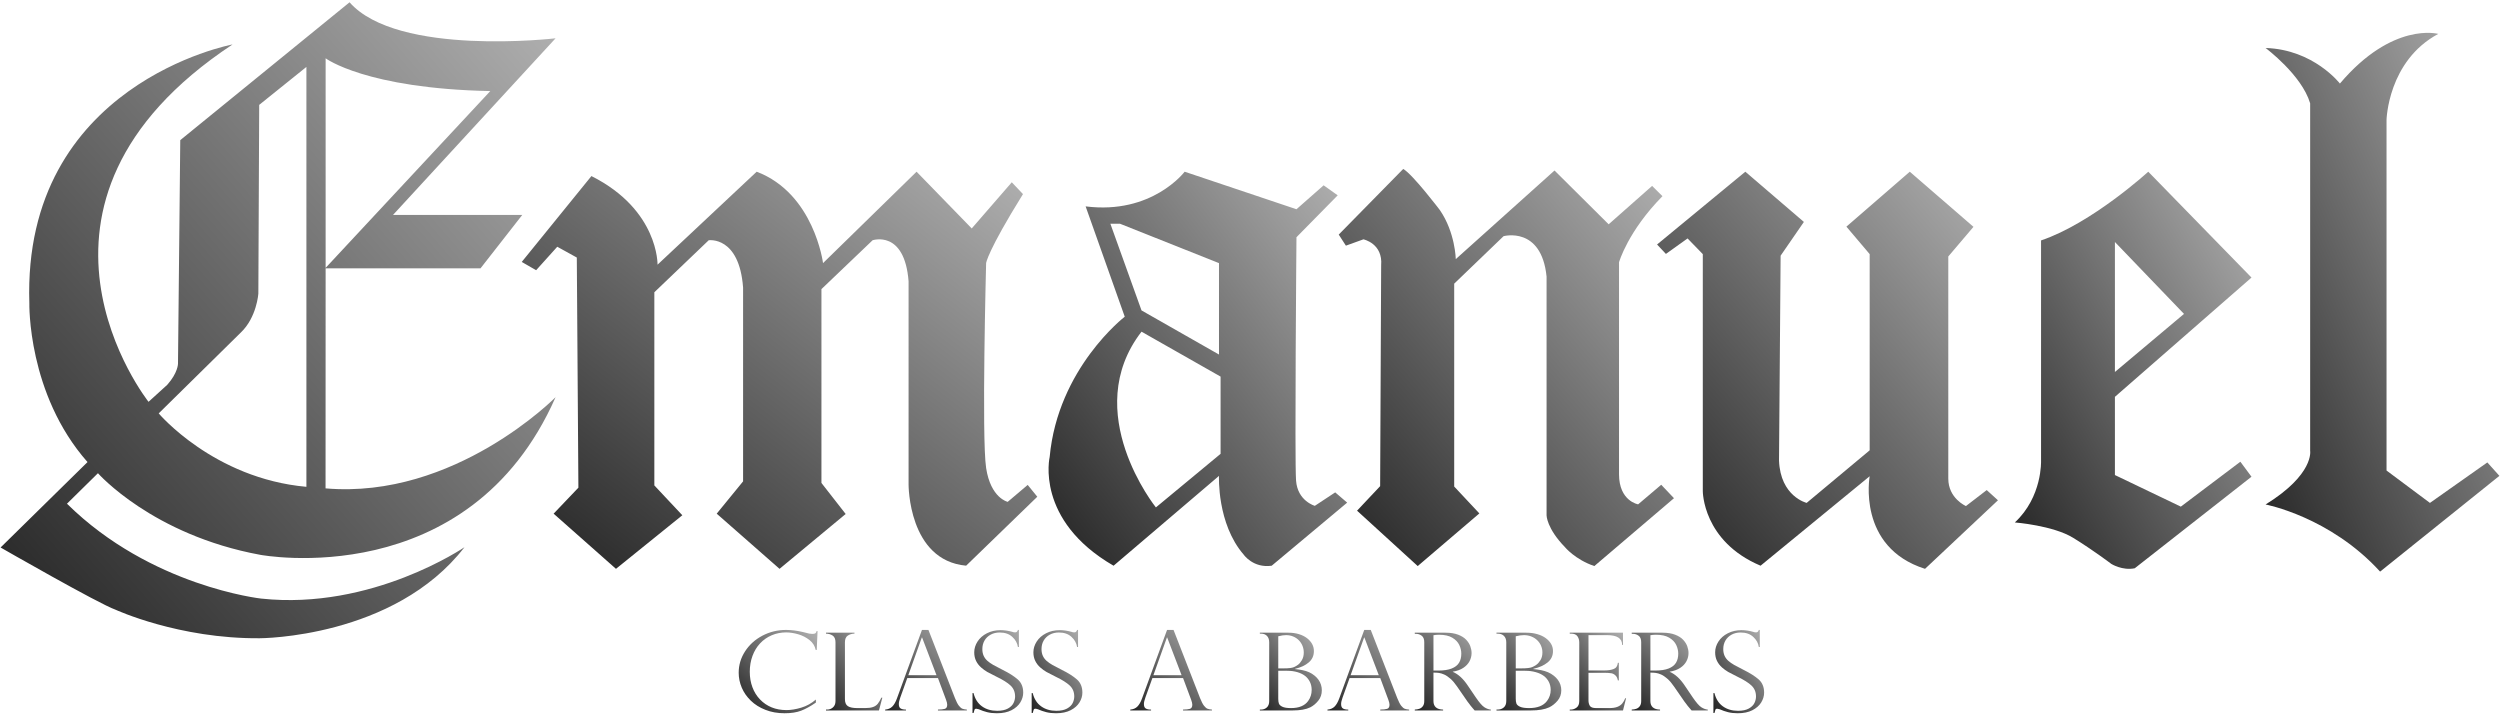 <?xml version="1.0" encoding="UTF-8"?>
<svg xmlns="http://www.w3.org/2000/svg" width="290" height="83" viewBox="0 0 290 83" fill="none">
  <path d="M94.741 75.391H94.622C94.533 74.944 94.296 74.565 93.912 74.254C93.526 73.943 93.084 73.716 92.586 73.574C92.087 73.43 91.621 73.359 91.186 73.359C90.594 73.359 90.038 73.47 89.517 73.691C88.997 73.913 88.549 74.226 88.171 74.63C87.793 75.034 87.499 75.518 87.289 76.084C87.079 76.649 86.975 77.264 86.975 77.927C86.975 78.59 87.076 79.164 87.279 79.713C87.482 80.262 87.779 80.738 88.168 81.142C88.557 81.546 89.008 81.852 89.521 82.059C90.034 82.266 90.603 82.37 91.228 82.37C91.751 82.37 92.324 82.275 92.949 82.087C93.575 81.899 94.138 81.585 94.642 81.146V81.5C94.022 81.927 93.454 82.239 92.939 82.438C92.424 82.638 91.781 82.737 91.011 82.737C90.2 82.737 89.459 82.605 88.791 82.342C88.121 82.079 87.555 81.724 87.094 81.276C86.632 80.828 86.282 80.325 86.044 79.766C85.807 79.206 85.688 78.63 85.688 78.038C85.688 77.147 85.935 76.319 86.429 75.555C86.923 74.791 87.592 74.187 88.437 73.74C89.281 73.295 90.198 73.072 91.186 73.072C91.797 73.072 92.448 73.153 93.138 73.315L93.866 73.495C94.006 73.52 94.124 73.532 94.222 73.532C94.404 73.532 94.525 73.508 94.586 73.46C94.646 73.413 94.693 73.327 94.726 73.203H94.838L94.74 75.391L94.741 75.391Z" fill="url(#paint0_linear_13988_13067)"></path>
  <path d="M95.816 82.316H95.957C96.209 82.316 96.432 82.229 96.627 82.056C96.821 81.882 96.918 81.638 96.918 81.324V74.514C96.918 74.138 96.809 73.877 96.592 73.73C96.374 73.582 96.116 73.505 95.817 73.497V73.393H99.12V73.497C98.83 73.505 98.573 73.58 98.349 73.724C98.124 73.867 98.012 74.13 98.012 74.514V81.097C98.012 81.489 98.124 81.76 98.349 81.911C98.573 82.062 98.939 82.137 99.45 82.137H100.34C100.728 82.137 101.038 82.097 101.269 82.015C101.5 81.933 101.684 81.809 101.819 81.641C101.955 81.474 102.093 81.237 102.233 80.931H102.352L101.959 82.413H95.816V82.314V82.316Z" fill="url(#paint1_linear_13988_13067)"></path>
  <path d="M107.7 73.072L110.776 80.979C110.938 81.388 111.091 81.685 111.236 81.869C111.38 82.052 111.518 82.169 111.651 82.217C111.784 82.265 111.952 82.297 112.157 82.313V82.414H108.802V82.313C109.147 82.313 109.411 82.284 109.598 82.226C109.783 82.167 109.877 82.009 109.877 81.749C109.877 81.608 109.832 81.417 109.744 81.179C109.726 81.146 109.716 81.121 109.716 81.104L108.803 78.654H105.246L104.43 80.923C104.319 81.232 104.263 81.48 104.263 81.669C104.263 81.927 104.335 82.099 104.479 82.185C104.624 82.271 104.828 82.314 105.093 82.314V82.415H102.68V82.314C103.024 82.285 103.299 82.167 103.506 81.96C103.713 81.754 103.893 81.439 104.046 81.017L106.947 73.072H107.7ZM105.364 78.323H108.635L106.961 73.943H106.933L105.364 78.323Z" fill="url(#paint2_linear_13988_13067)"></path>
  <path d="M118.191 75.053H118.08C118.014 74.605 117.797 74.212 117.427 73.875C117.059 73.538 116.571 73.369 115.967 73.369C115.572 73.369 115.221 73.453 114.914 73.62C114.608 73.788 114.37 74.016 114.204 74.305C114.036 74.594 113.953 74.925 113.953 75.298C113.953 75.586 114.002 75.843 114.103 76.067C114.203 76.291 114.35 76.489 114.545 76.661C114.741 76.832 114.971 76.993 115.235 77.142C115.5 77.29 115.858 77.477 116.309 77.704C117.062 78.077 117.647 78.449 118.065 78.819C118.484 79.19 118.693 79.698 118.693 80.343C118.693 80.736 118.58 81.116 118.355 81.483C118.129 81.849 117.789 82.15 117.334 82.385C116.878 82.619 116.313 82.737 115.64 82.737C115.217 82.737 114.843 82.695 114.518 82.614C114.192 82.532 113.862 82.418 113.528 82.271C113.388 82.229 113.293 82.209 113.243 82.209C113.145 82.209 113.081 82.24 113.051 82.302C113.021 82.365 112.98 82.502 112.929 82.711H112.811V80.392H112.929C113.097 81.071 113.422 81.584 113.905 81.931C114.388 82.279 114.977 82.453 115.669 82.453C116.189 82.453 116.606 82.365 116.92 82.189C117.233 82.013 117.45 81.799 117.571 81.548C117.692 81.296 117.752 81.045 117.752 80.793C117.752 80.275 117.576 79.85 117.226 79.521C116.875 79.193 116.342 78.856 115.627 78.513C115.134 78.27 114.769 78.082 114.532 77.948C114.295 77.814 114.054 77.64 113.811 77.426C113.566 77.213 113.373 76.96 113.228 76.669C113.084 76.378 113.012 76.044 113.012 75.667C113.012 75.231 113.14 74.815 113.395 74.417C113.651 74.019 114.013 73.7 114.482 73.459C114.952 73.218 115.484 73.097 116.079 73.097C116.53 73.097 116.992 73.167 117.466 73.305C117.54 73.339 117.64 73.355 117.766 73.355C117.919 73.355 118.023 73.261 118.079 73.072H118.19V75.051L118.191 75.053Z" fill="url(#paint3_linear_13988_13067)"></path>
  <path d="M125.054 75.053H124.943C124.878 74.605 124.66 74.212 124.291 73.875C123.922 73.538 123.434 73.369 122.83 73.369C122.435 73.369 122.084 73.453 121.778 73.62C121.471 73.788 121.234 74.016 121.067 74.305C120.899 74.594 120.816 74.925 120.816 75.298C120.816 75.586 120.865 75.843 120.966 76.067C121.066 76.291 121.213 76.489 121.409 76.661C121.604 76.832 121.834 76.993 122.098 77.142C122.364 77.29 122.721 77.477 123.172 77.704C123.925 78.077 124.51 78.449 124.929 78.819C125.347 79.19 125.556 79.698 125.556 80.343C125.556 80.736 125.443 81.116 125.218 81.483C124.993 81.849 124.652 82.15 124.197 82.385C123.742 82.619 123.177 82.737 122.503 82.737C122.08 82.737 121.706 82.695 121.381 82.614C121.056 82.532 120.726 82.418 120.391 82.271C120.252 82.229 120.156 82.209 120.106 82.209C120.008 82.209 119.944 82.24 119.914 82.302C119.884 82.365 119.844 82.502 119.793 82.711H119.674V80.392H119.793C119.96 81.071 120.285 81.584 120.769 81.931C121.252 82.279 121.84 82.453 122.532 82.453C123.053 82.453 123.47 82.365 123.783 82.189C124.096 82.013 124.313 81.799 124.434 81.548C124.555 81.296 124.615 81.045 124.615 80.793C124.615 80.275 124.44 79.85 124.089 79.521C123.739 79.193 123.205 78.856 122.49 78.513C121.997 78.27 121.633 78.082 121.395 77.948C121.158 77.814 120.917 77.64 120.674 77.426C120.43 77.213 120.236 76.96 120.092 76.669C119.947 76.378 119.875 76.044 119.875 75.667C119.875 75.231 120.003 74.815 120.258 74.417C120.514 74.019 120.877 73.7 121.346 73.459C121.815 73.218 122.347 73.097 122.942 73.097C123.393 73.097 123.855 73.167 124.329 73.305C124.403 73.339 124.503 73.355 124.629 73.355C124.782 73.355 124.887 73.261 124.942 73.072H125.053V75.051L125.054 75.053Z" fill="url(#paint4_linear_13988_13067)"></path>
  <path d="M136.132 73.072L139.207 80.979C139.37 81.388 139.523 81.685 139.667 81.869C139.812 82.052 139.95 82.169 140.082 82.217C140.215 82.265 140.384 82.297 140.588 82.313V82.414H137.234V82.313C137.578 82.313 137.843 82.284 138.029 82.226C138.215 82.167 138.308 82.009 138.308 81.749C138.308 81.608 138.264 81.417 138.176 81.179C138.157 81.146 138.148 81.121 138.148 81.104L137.235 78.654H133.678L132.862 80.923C132.751 81.232 132.694 81.48 132.694 81.669C132.694 81.927 132.767 82.099 132.911 82.185C133.055 82.271 133.26 82.314 133.524 82.314V82.415H131.111V82.314C131.456 82.285 131.731 82.167 131.937 81.96C132.144 81.754 132.325 81.439 132.478 81.017L135.379 73.072H136.132ZM133.796 78.323H137.066L135.392 73.943H135.365L133.796 78.323Z" fill="url(#paint5_linear_13988_13067)"></path>
  <path d="M149.951 82.413H146.143V82.314H146.281C146.539 82.314 146.762 82.232 146.948 82.066C147.134 81.901 147.228 81.653 147.228 81.322V74.513C147.228 74.191 147.142 73.94 146.969 73.763C146.796 73.586 146.562 73.497 146.267 73.497H146.143V73.393H149.468C149.905 73.393 150.309 73.449 150.677 73.561C151.045 73.674 151.358 73.829 151.613 74.027C151.869 74.225 152.066 74.45 152.205 74.7C152.343 74.951 152.412 75.224 152.412 75.518C152.412 76.061 152.214 76.502 151.817 76.84C151.421 77.18 150.889 77.428 150.221 77.587V77.612C150.525 77.641 150.818 77.683 151.099 77.74C151.38 77.798 151.633 77.877 151.86 77.979C152.086 78.081 152.297 78.214 152.496 78.377C152.676 78.525 152.828 78.685 152.952 78.861C153.076 79.036 153.171 79.227 153.235 79.433C153.299 79.64 153.332 79.851 153.332 80.067C153.332 80.537 153.195 80.941 152.921 81.279C152.647 81.618 152.337 81.876 151.991 82.051C151.498 82.292 150.818 82.412 149.952 82.412L149.951 82.413ZM148.279 77.532H148.942C149.485 77.532 149.873 77.483 150.104 77.385C150.251 77.32 150.404 77.23 150.563 77.116C150.723 77.002 150.875 76.822 151.019 76.577C151.165 76.332 151.238 76.036 151.238 75.69C151.238 75.42 151.189 75.164 151.092 74.921C150.996 74.679 150.855 74.463 150.671 74.275C150.486 74.087 150.268 73.94 150.014 73.834C149.76 73.727 149.484 73.674 149.184 73.674C148.921 73.674 148.62 73.719 148.279 73.809V77.532H148.279ZM149.322 77.808H148.278V81.06C148.278 81.276 148.302 81.457 148.35 81.602C148.398 81.747 148.531 81.873 148.748 81.979C148.965 82.085 149.298 82.138 149.75 82.138C150.685 82.138 151.351 81.863 151.747 81.312C152.019 80.932 152.155 80.505 152.155 80.032C152.155 79.689 152.087 79.379 151.951 79.101C151.815 78.823 151.628 78.592 151.39 78.406C151.153 78.221 150.855 78.075 150.496 77.969C150.137 77.862 149.745 77.81 149.321 77.81L149.322 77.808Z" fill="url(#paint6_linear_13988_13067)"></path>
  <path d="M159.008 73.072L162.083 80.979C162.245 81.388 162.398 81.685 162.542 81.869C162.687 82.052 162.825 82.169 162.957 82.217C163.09 82.265 163.259 82.297 163.463 82.313V82.414H160.11V82.313C160.454 82.313 160.718 82.284 160.905 82.226C161.09 82.167 161.184 82.009 161.184 81.749C161.184 81.608 161.139 81.417 161.051 81.179C161.032 81.146 161.023 81.121 161.023 81.104L160.11 78.654H156.553L155.737 80.923C155.626 81.232 155.569 81.48 155.569 81.669C155.569 81.927 155.641 82.099 155.786 82.185C155.929 82.271 156.134 82.314 156.399 82.314V82.415H153.986V82.314C154.331 82.285 154.606 82.167 154.812 81.96C155.019 81.754 155.199 81.439 155.353 81.017L158.253 73.072H159.006H159.008ZM156.671 78.323H159.941L158.267 73.943H158.24L156.67 78.323H156.671Z" fill="url(#paint7_linear_13988_13067)"></path>
  <path d="M164.256 73.521H164.116V73.393H167.69C168.264 73.393 168.752 73.47 169.151 73.625C169.55 73.78 169.86 73.977 170.083 74.216C170.305 74.455 170.464 74.707 170.559 74.972C170.655 75.238 170.703 75.499 170.703 75.757C170.703 76.083 170.625 76.396 170.469 76.696C170.311 76.996 170.071 77.254 169.746 77.47C169.422 77.687 169.017 77.833 168.53 77.912V77.936C169.147 78.197 169.717 78.716 170.24 79.491L171.173 80.868C171.593 81.485 171.93 81.875 172.185 82.038C172.439 82.201 172.691 82.293 172.939 82.314V82.412H171.061C170.981 82.323 170.906 82.236 170.836 82.152C170.766 82.068 170.691 81.98 170.612 81.885C170.566 81.824 170.496 81.731 170.405 81.607C170.314 81.483 170.259 81.412 170.24 81.396L169.007 79.614C168.759 79.251 168.506 78.955 168.247 78.729C167.987 78.502 167.745 78.34 167.521 78.242C167.298 78.144 167.095 78.083 166.915 78.059C166.736 78.034 166.524 78.022 166.281 78.022V81.322C166.281 81.963 166.655 82.294 167.402 82.314V82.413H164.115V82.314C164.321 82.306 164.503 82.273 164.662 82.213C164.821 82.155 164.953 82.053 165.058 81.907C165.163 81.762 165.215 81.567 165.215 81.322V74.501C165.215 74.142 165.115 73.889 164.914 73.742C164.713 73.594 164.493 73.521 164.255 73.521H164.256ZM166.282 77.783H166.87C167.486 77.783 167.992 77.706 168.388 77.55C168.783 77.395 169.068 77.174 169.246 76.886C169.423 76.598 169.512 76.246 169.512 75.829C169.512 75.482 169.433 75.143 169.274 74.81C169.115 74.477 168.845 74.197 168.465 73.971C168.084 73.744 167.571 73.631 166.927 73.631C166.665 73.631 166.45 73.649 166.282 73.686V77.782V77.783Z" fill="url(#paint8_linear_13988_13067)"></path>
  <path d="M177.575 82.413H173.594V82.314H173.739C174.008 82.314 174.241 82.232 174.436 82.066C174.63 81.901 174.728 81.653 174.728 81.322V74.513C174.728 74.191 174.638 73.94 174.457 73.763C174.277 73.586 174.032 73.497 173.724 73.497H173.594V73.393H177.07C177.527 73.393 177.948 73.449 178.333 73.561C178.719 73.674 179.045 73.829 179.312 74.027C179.58 74.225 179.786 74.45 179.931 74.7C180.076 74.951 180.147 75.224 180.147 75.518C180.147 76.061 179.94 76.502 179.527 76.84C179.112 77.18 178.555 77.428 177.858 77.587V77.612C178.175 77.641 178.481 77.683 178.776 77.74C179.069 77.798 179.334 77.877 179.57 77.979C179.806 78.081 180.028 78.214 180.235 78.377C180.424 78.525 180.582 78.685 180.713 78.861C180.842 79.036 180.941 79.227 181.009 79.433C181.076 79.64 181.11 79.851 181.11 80.067C181.11 80.537 180.967 80.941 180.68 81.279C180.393 81.618 180.069 81.876 179.708 82.051C179.192 82.292 178.482 82.412 177.577 82.412L177.575 82.413ZM175.827 77.532H176.52C177.088 77.532 177.493 77.483 177.735 77.385C177.889 77.32 178.048 77.23 178.215 77.116C178.382 77.002 178.541 76.822 178.692 76.577C178.844 76.332 178.92 76.036 178.92 75.69C178.92 75.42 178.869 75.164 178.768 74.921C178.667 74.679 178.52 74.463 178.327 74.275C178.135 74.087 177.906 73.94 177.641 73.834C177.376 73.727 177.087 73.674 176.774 73.674C176.499 73.674 176.184 73.719 175.828 73.809V77.532H175.827ZM176.918 77.808H175.827V81.06C175.827 81.276 175.851 81.457 175.902 81.602C175.953 81.747 176.091 81.873 176.318 81.979C176.545 82.085 176.893 82.138 177.365 82.138C178.343 82.138 179.039 81.863 179.453 81.312C179.738 80.932 179.88 80.505 179.88 80.032C179.88 79.689 179.809 79.379 179.667 79.101C179.524 78.823 179.33 78.592 179.081 78.406C178.833 78.221 178.521 78.075 178.146 77.969C177.77 77.862 177.361 77.81 176.918 77.81V77.808Z" fill="url(#paint9_linear_13988_13067)"></path>
  <path d="M182.09 73.497V73.393H188.267V74.814H188.168C188.168 74.054 187.587 73.674 186.424 73.674H184.264V77.771H186.163C186.538 77.771 186.873 77.719 187.169 77.612C187.465 77.506 187.633 77.263 187.675 76.884H187.781V78.929H187.675C187.633 78.697 187.553 78.517 187.437 78.393C187.319 78.269 187.203 78.186 187.089 78.145C186.973 78.104 186.872 78.084 186.782 78.084C186.613 78.059 186.438 78.047 186.254 78.047H184.264V81.249C184.264 81.49 184.316 81.698 184.422 81.874C184.527 82.05 184.772 82.137 185.157 82.137H186.698C187.069 82.137 187.374 82.091 187.613 81.997C187.852 81.903 188.041 81.772 188.179 81.605C188.317 81.437 188.434 81.235 188.527 80.999H188.626L188.267 82.413H182.09V82.314H182.231C182.452 82.314 182.667 82.237 182.878 82.082C183.089 81.927 183.195 81.674 183.195 81.322V74.525C183.195 74.247 183.123 74.006 182.981 73.802C182.838 73.599 182.588 73.496 182.232 73.496H182.091L182.09 73.497Z" fill="url(#paint10_linear_13988_13067)"></path>
  <path d="M189.421 73.521H189.281V73.393H192.855C193.43 73.393 193.916 73.47 194.316 73.625C194.715 73.78 195.026 73.977 195.248 74.216C195.47 74.455 195.628 74.707 195.724 74.972C195.82 75.238 195.868 75.499 195.868 75.757C195.868 76.083 195.789 76.396 195.633 76.696C195.476 76.996 195.236 77.254 194.911 77.47C194.586 77.687 194.181 77.833 193.695 77.912V77.936C194.311 78.197 194.881 78.716 195.405 79.491L196.337 80.868C196.757 81.485 197.094 81.875 197.349 82.038C197.603 82.201 197.855 82.293 198.103 82.314V82.412H196.225C196.146 82.323 196.07 82.236 196.001 82.152C195.93 82.068 195.856 81.98 195.776 81.885C195.729 81.824 195.661 81.731 195.569 81.607C195.479 81.483 195.424 81.412 195.405 81.396L194.171 79.614C193.924 79.251 193.671 78.955 193.411 78.729C193.152 78.502 192.91 78.34 192.686 78.242C192.461 78.144 192.259 78.083 192.079 78.059C191.899 78.034 191.688 78.022 191.445 78.022V81.322C191.445 81.963 191.819 82.294 192.566 82.314V82.413H189.279V82.314C189.485 82.306 189.667 82.273 189.826 82.213C189.985 82.155 190.117 82.053 190.222 81.907C190.327 81.762 190.379 81.567 190.379 81.322V74.501C190.379 74.142 190.279 73.889 190.078 73.742C189.877 73.594 189.657 73.521 189.419 73.521H189.421ZM191.446 77.783H192.035C192.651 77.783 193.157 77.706 193.552 77.55C193.947 77.395 194.232 77.174 194.411 76.886C194.588 76.598 194.677 76.246 194.677 75.829C194.677 75.482 194.598 75.143 194.439 74.81C194.281 74.477 194.01 74.197 193.631 73.971C193.25 73.744 192.737 73.631 192.092 73.631C191.831 73.631 191.615 73.649 191.447 73.686V77.782L191.446 77.783Z" fill="url(#paint11_linear_13988_13067)"></path>
  <path d="M204.137 75.053H204.026C203.961 74.605 203.744 74.212 203.374 73.875C203.006 73.538 202.518 73.369 201.914 73.369C201.519 73.369 201.169 73.453 200.862 73.62C200.555 73.788 200.318 74.016 200.15 74.305C199.983 74.594 199.899 74.925 199.899 75.298C199.899 75.586 199.95 75.843 200.049 76.067C200.149 76.291 200.297 76.489 200.492 76.661C200.687 76.832 200.917 76.993 201.182 77.142C201.447 77.29 201.804 77.477 202.255 77.704C203.008 78.077 203.593 78.449 204.012 78.819C204.43 79.19 204.638 79.698 204.638 80.343C204.638 80.736 204.525 81.116 204.3 81.483C204.075 81.849 203.734 82.15 203.279 82.385C202.824 82.619 202.259 82.737 201.586 82.737C201.163 82.737 200.789 82.695 200.463 82.614C200.138 82.532 199.808 82.418 199.474 82.271C199.334 82.229 199.24 82.209 199.189 82.209C199.091 82.209 199.027 82.24 198.996 82.302C198.966 82.365 198.926 82.502 198.875 82.711H198.756V80.392H198.875C199.042 81.071 199.367 81.584 199.85 81.931C200.333 82.279 200.922 82.453 201.614 82.453C202.133 82.453 202.55 82.365 202.864 82.189C203.178 82.013 203.395 81.799 203.516 81.548C203.637 81.296 203.697 81.045 203.697 80.793C203.697 80.275 203.521 79.85 203.171 79.521C202.82 79.193 202.287 78.856 201.571 78.513C201.079 78.27 200.714 78.082 200.477 77.948C200.24 77.814 199.999 77.64 199.756 77.426C199.512 77.213 199.318 76.96 199.174 76.669C199.03 76.378 198.958 76.044 198.958 75.667C198.958 75.231 199.086 74.815 199.341 74.417C199.596 74.019 199.959 73.7 200.428 73.459C200.898 73.218 201.43 73.097 202.024 73.097C202.475 73.097 202.937 73.167 203.411 73.305C203.486 73.339 203.586 73.355 203.711 73.355C203.864 73.355 203.969 73.261 204.024 73.072H204.135V75.051L204.137 75.053Z" fill="url(#paint12_linear_13988_13067)"></path>
  <path d="M60.523 30.385L62.192 31.345L64.643 28.622L66.91 29.875L67.094 56.57L64.219 59.586L71.453 65.985L79.15 59.769L75.904 56.309V33.902L82.21 27.87C82.21 27.87 85.749 27.346 86.198 33.354V55.839L83.138 59.586L90.427 65.985L98.097 59.622L95.287 56.022V33.537L101.221 27.87C101.221 27.87 104.925 26.621 105.395 32.623V56.204C105.395 56.204 105.348 65.006 112.072 65.619L120.326 57.621L119.213 56.25L116.894 58.215C116.894 58.215 114.923 57.794 114.39 54.285C113.857 50.776 114.39 30.521 114.39 30.521C114.39 30.521 114.516 29.197 118.666 22.515L117.367 21.144L112.721 26.499L106.322 19.918L95.472 30.521C95.472 30.521 94.447 22.449 87.774 19.918L76.275 30.703C76.275 30.703 76.416 24.343 68.604 20.424L60.523 30.384V30.385Z" fill="url(#paint13_linear_13988_13067)"></path>
  <path d="M192.221 28.363L193.245 29.455L195.757 27.658L197.525 29.479V56.972C197.525 56.972 197.498 62.783 204.225 65.621L216.882 55.243C216.882 55.243 215.381 63.47 223.303 65.985L231.762 58.033L230.46 56.849L228.049 58.702C228.049 58.702 226.002 57.822 226.002 55.515V29.751L228.922 26.313L221.535 19.919L214.183 26.291L216.882 29.477V52.236L209.573 58.336C209.573 58.336 206.523 57.603 206.366 53.42L206.552 29.658L209.251 25.744L202.458 19.918L192.221 28.36V28.363Z" fill="url(#paint14_linear_13988_13067)"></path>
  <path d="M252.975 58.77L245.33 55.105V46.033L261.173 32.197L249.198 19.918C249.198 19.918 242.667 25.896 236.762 27.89V53.457C236.762 53.457 236.927 57.633 233.723 60.604C233.723 60.604 238.153 60.948 240.493 62.391C242.833 63.834 244.914 65.414 244.914 65.414C244.914 65.414 246.192 66.217 247.632 65.918L261.172 55.301L259.882 53.56L252.974 58.771L252.975 58.77ZM245.33 28.073L253.344 36.412L245.33 43.149V28.074V28.073Z" fill="url(#paint15_linear_13988_13067)"></path>
  <path d="M262.807 58.52C262.807 58.52 270.283 59.935 276.091 66.307L289.93 55.199L288.531 53.641L281.873 58.337L276.838 54.581V13.907C276.838 13.907 276.993 7.061 282.84 3.932C282.84 3.932 277.546 2.469 271.429 9.693C271.429 9.693 268.384 5.738 262.807 5.567C262.807 5.567 266.999 8.685 267.978 11.984V52.292C267.978 52.292 268.472 55.019 262.807 58.521V58.52Z" fill="url(#paint16_linear_13988_13067)"></path>
  <path d="M160.214 30.793L160.097 56.394L157.418 59.239L164.455 65.663L171.606 59.557L168.687 56.439V32.903L174.414 27.397C174.414 27.397 178.803 26.203 179.402 32.077V59.789C179.402 59.789 179.415 61.282 181.527 63.46C181.527 63.46 182.71 64.908 184.944 65.662L194.181 57.792L192.702 56.232L190.024 58.504C190.024 58.504 187.807 58.139 187.807 55.016V30.424C187.807 30.424 188.815 26.854 192.845 22.757L191.644 21.564L186.605 26.019L180.324 19.779L168.871 30.057C168.871 30.057 168.811 26.956 167.023 24.367C167.023 24.367 163.897 20.246 162.775 19.596L155.293 27.212L156.124 28.497L158.157 27.763C158.157 27.763 160.436 28.229 160.213 30.791" fill="url(#paint17_linear_13988_13067)"></path>
  <path d="M37.764 56.653L37.773 31.13H55.736L60.581 24.933H45.589L64.446 4.444C64.446 4.444 46.119 6.596 40.548 0.266L20.91 16.257L20.647 42.196C20.647 42.196 20.646 43.239 19.403 44.635L17.229 46.611C17.229 46.611 -1.002 23.657 26.977 5.155C26.977 5.155 2.58 9.702 3.405 35.163C3.405 35.163 3.159 45.685 10.152 53.6L0.068 63.509C0.068 63.509 11.44 70.038 13.404 70.727C13.404 70.727 20.728 74.112 30.128 74.036C30.128 74.036 45.717 74.036 53.88 63.475C53.88 63.475 43.149 70.819 30.298 69.436C30.298 69.436 17.501 68.043 7.769 58.43L11.362 54.892C11.362 54.892 17.66 62.055 30.189 64.359C30.189 64.359 54.371 68.934 64.446 46.075C64.446 46.075 52.755 57.945 37.764 56.652V56.653ZM37.773 6.762C37.773 6.762 42.437 10.273 56.873 10.565L37.773 31.073V6.762ZM35.543 56.471C24.766 55.5 18.41 47.953 18.41 47.953L27.935 38.573C29.782 36.819 29.969 34.065 29.969 34.065L30.067 12.166L35.543 7.763V56.471Z" fill="url(#paint18_linear_13988_13067)"></path>
  <path d="M154.883 57.116L152.521 58.677C152.521 58.677 150.518 58.12 150.343 55.752C150.168 53.385 150.39 27.518 150.39 27.518L155.174 22.658L153.541 21.497L150.39 24.272L137.419 19.918C137.419 19.918 133.657 24.919 125.932 23.94L130.471 36.738C130.471 36.738 122.711 42.701 121.762 53.01C121.762 53.01 120.04 60.335 129.174 65.624L141.403 55.203C141.403 55.203 141.146 60.745 144.274 64.344C144.274 64.344 145.365 65.927 147.517 65.624L156.272 58.304L154.883 57.115V57.116ZM128.803 25.952H129.915L141.403 30.523V41.126L132.416 36.008L128.803 25.953V25.952ZM141.588 52.644L134.084 58.86C134.084 58.86 125.196 47.81 132.416 38.475L141.588 43.686V52.644Z" fill="url(#paint19_linear_13988_13067)"></path>
  <defs>
    <linearGradient id="paint0_linear_13988_13067" x1="85.687" y1="82.737" x2="95.337" y2="73.6" gradientUnits="userSpaceOnUse">
      <stop stop-color="#222222"></stop>
      <stop offset="1" stop-color="#B2B2B2"></stop>
    </linearGradient>
    <linearGradient id="paint1_linear_13988_13067" x1="95.816" y1="82.413" x2="104.388" y2="76.202" gradientUnits="userSpaceOnUse">
      <stop stop-color="#222222"></stop>
      <stop offset="1" stop-color="#B2B2B2"></stop>
    </linearGradient>
    <linearGradient id="paint2_linear_13988_13067" x1="102.68" y1="82.415" x2="112.021" y2="72.939" gradientUnits="userSpaceOnUse">
      <stop stop-color="#222222"></stop>
      <stop offset="1" stop-color="#B2B2B2"></stop>
    </linearGradient>
    <linearGradient id="paint3_linear_13988_13067" x1="112.81" y1="82.737" x2="121.395" y2="77.512" gradientUnits="userSpaceOnUse">
      <stop stop-color="#222222"></stop>
      <stop offset="1" stop-color="#B2B2B2"></stop>
    </linearGradient>
    <linearGradient id="paint4_linear_13988_13067" x1="119.674" y1="82.737" x2="128.258" y2="77.512" gradientUnits="userSpaceOnUse">
      <stop stop-color="#222222"></stop>
      <stop offset="1" stop-color="#B2B2B2"></stop>
    </linearGradient>
    <linearGradient id="paint5_linear_13988_13067" x1="131.111" y1="82.415" x2="140.452" y2="72.939" gradientUnits="userSpaceOnUse">
      <stop stop-color="#222222"></stop>
      <stop offset="1" stop-color="#B2B2B2"></stop>
    </linearGradient>
    <linearGradient id="paint6_linear_13988_13067" x1="146.142" y1="82.413" x2="154.935" y2="75.404" gradientUnits="userSpaceOnUse">
      <stop stop-color="#222222"></stop>
      <stop offset="1" stop-color="#B2B2B2"></stop>
    </linearGradient>
    <linearGradient id="paint7_linear_13988_13067" x1="153.986" y1="82.415" x2="163.327" y2="72.939" gradientUnits="userSpaceOnUse">
      <stop stop-color="#222222"></stop>
      <stop offset="1" stop-color="#B2B2B2"></stop>
    </linearGradient>
    <linearGradient id="paint8_linear_13988_13067" x1="164.115" y1="82.413" x2="173.133" y2="73.591" gradientUnits="userSpaceOnUse">
      <stop stop-color="#222222"></stop>
      <stop offset="1" stop-color="#B2B2B2"></stop>
    </linearGradient>
    <linearGradient id="paint9_linear_13988_13067" x1="173.594" y1="82.413" x2="182.466" y2="75.02" gradientUnits="userSpaceOnUse">
      <stop stop-color="#222222"></stop>
      <stop offset="1" stop-color="#B2B2B2"></stop>
    </linearGradient>
    <linearGradient id="paint10_linear_13988_13067" x1="182.09" y1="82.413" x2="190.661" y2="76.202" gradientUnits="userSpaceOnUse">
      <stop stop-color="#222222"></stop>
      <stop offset="1" stop-color="#B2B2B2"></stop>
    </linearGradient>
    <linearGradient id="paint11_linear_13988_13067" x1="189.279" y1="82.413" x2="198.297" y2="73.591" gradientUnits="userSpaceOnUse">
      <stop stop-color="#222222"></stop>
      <stop offset="1" stop-color="#B2B2B2"></stop>
    </linearGradient>
    <linearGradient id="paint12_linear_13988_13067" x1="198.756" y1="82.737" x2="207.34" y2="77.512" gradientUnits="userSpaceOnUse">
      <stop stop-color="#222222"></stop>
      <stop offset="1" stop-color="#B2B2B2"></stop>
    </linearGradient>
    <linearGradient id="paint13_linear_13988_13067" x1="60.523" y1="65.985" x2="105.064" y2="8.162" gradientUnits="userSpaceOnUse">
      <stop stop-color="#222222"></stop>
      <stop offset="1" stop-color="#B2B2B2"></stop>
    </linearGradient>
    <linearGradient id="paint14_linear_13988_13067" x1="192.22" y1="65.985" x2="237.755" y2="26.9" gradientUnits="userSpaceOnUse">
      <stop stop-color="#222222"></stop>
      <stop offset="1" stop-color="#B2B2B2"></stop>
    </linearGradient>
    <linearGradient id="paint15_linear_13988_13067" x1="233.722" y1="65.985" x2="274.237" y2="41.843" gradientUnits="userSpaceOnUse">
      <stop stop-color="#222222"></stop>
      <stop offset="1" stop-color="#B2B2B2"></stop>
    </linearGradient>
    <linearGradient id="paint16_linear_13988_13067" x1="262.806" y1="66.306" x2="308.455" y2="46.495" gradientUnits="userSpaceOnUse">
      <stop stop-color="#222222"></stop>
      <stop offset="1" stop-color="#B2B2B2"></stop>
    </linearGradient>
    <linearGradient id="paint17_linear_13988_13067" x1="155.292" y1="65.662" x2="200.706" y2="27.326" gradientUnits="userSpaceOnUse">
      <stop stop-color="#222222"></stop>
      <stop offset="1" stop-color="#B2B2B2"></stop>
    </linearGradient>
    <linearGradient id="paint18_linear_13988_13067" x1="0.067" y1="74.037" x2="73.16" y2="10.252" gradientUnits="userSpaceOnUse">
      <stop stop-color="#222222"></stop>
      <stop offset="1" stop-color="#B2B2B2"></stop>
    </linearGradient>
    <linearGradient id="paint19_linear_13988_13067" x1="121.632" y1="65.662" x2="165.664" y2="32.32" gradientUnits="userSpaceOnUse">
      <stop stop-color="#222222"></stop>
      <stop offset="1" stop-color="#B2B2B2"></stop>
    </linearGradient>
  </defs>
</svg>
